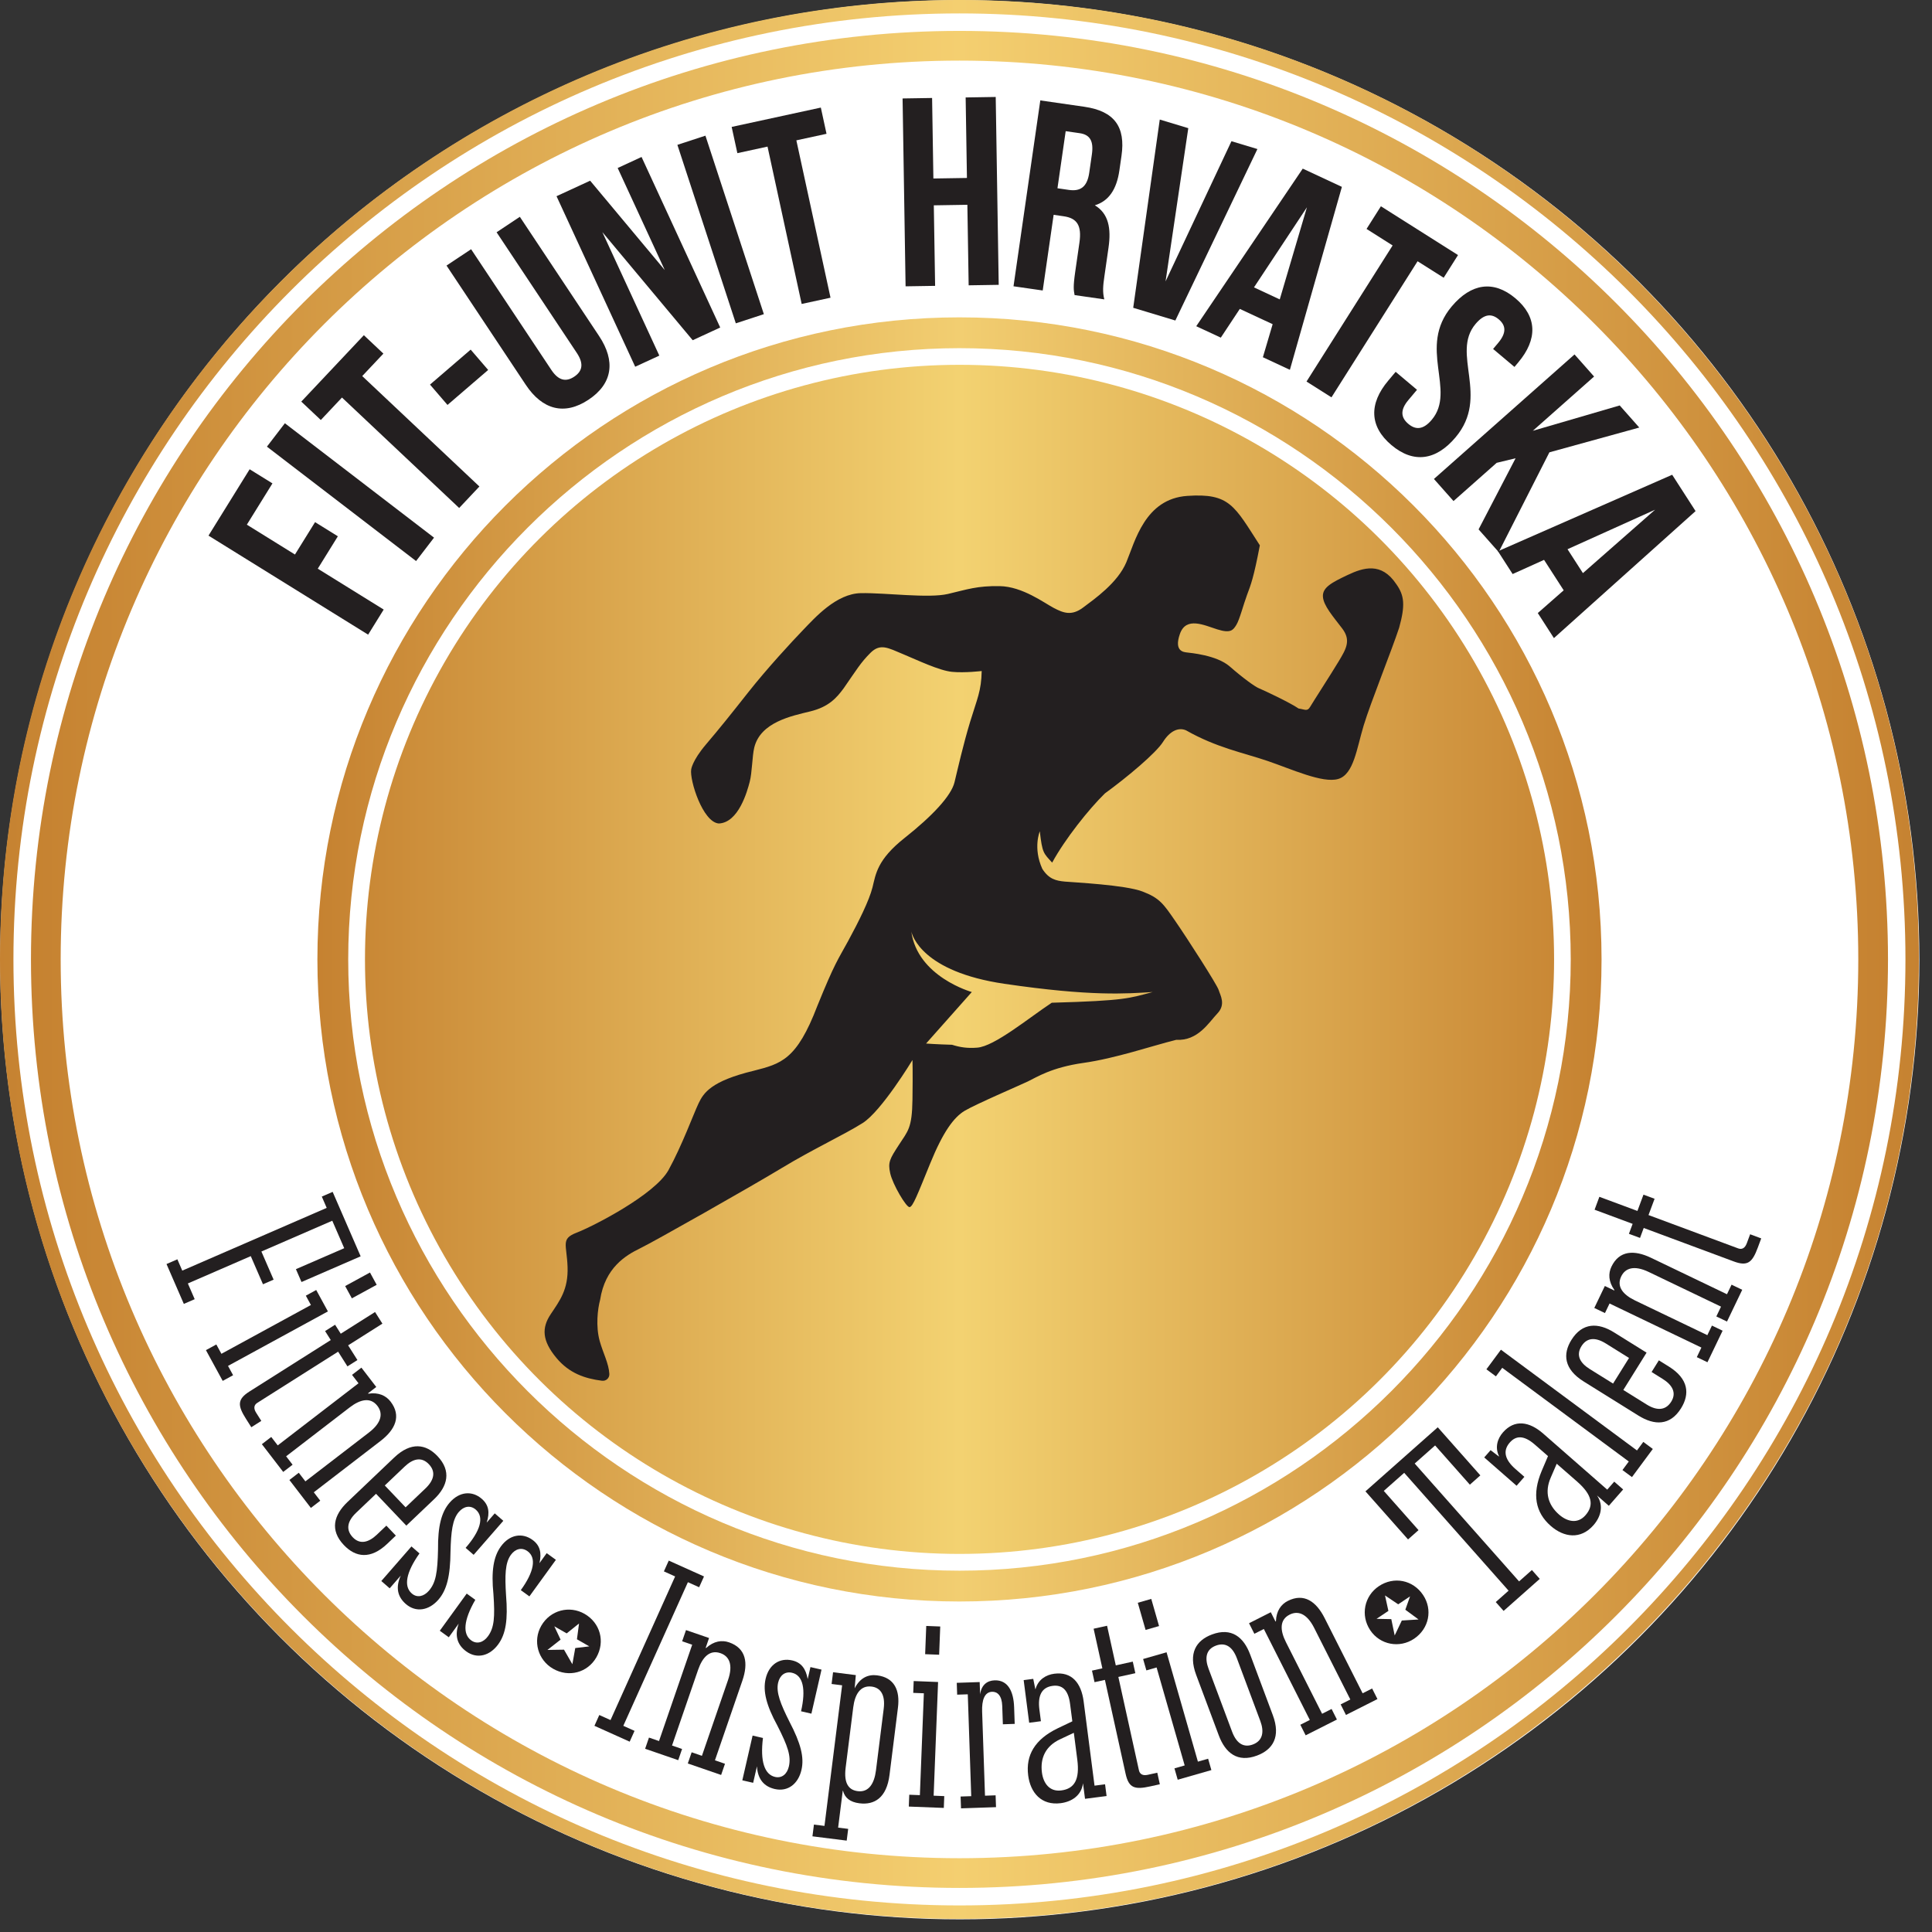 <?xml version="1.0" encoding="UTF-8" standalone="no"?>
<!DOCTYPE svg PUBLIC "-//W3C//DTD SVG 1.1//EN" "http://www.w3.org/Graphics/SVG/1.1/DTD/svg11.dtd">
<svg width="100%" height="100%" viewBox="0 0 144 144" version="1.1" xmlns="http://www.w3.org/2000/svg" xmlns:xlink="http://www.w3.org/1999/xlink" xml:space="preserve" xmlns:serif="http://www.serif.com/" style="fill-rule:evenodd;clip-rule:evenodd;stroke-linejoin:round;stroke-miterlimit:2;">
    <rect x="0" y="0" width="144" height="144" fill="#333333" stroke="none"/>
    <g transform="matrix(1.537,0,0,1.537,-70.69,-56.754)">
        <circle cx="92.534" cy="83.466" r="46.534" style="fill:white;"/>
    </g>
    <g transform="matrix(143.022,0,0,-143.022,0,71.51)">
        <path d="M0.5,0.5C0.224,0.5 0,0.276 0,-0C0,-0.276 0.224,-0.5 0.5,-0.5C0.776,-0.5 1,-0.276 1,-0C1,0.276 0.776,0.5 0.5,0.5ZM0.007,-0C0.007,0.272 0.228,0.493 0.5,0.493C0.772,0.493 0.993,0.272 0.993,-0C0.993,-0.272 0.772,-0.493 0.5,-0.493C0.228,-0.493 0.007,-0.272 0.007,-0Z" style="fill:url(#_Linear1);fill-rule:nonzero;"/>
    </g>
    <g transform="matrix(138.412,0,0,-138.412,2.308,71.509)">
        <path d="M0,-0C0,-0.276 0.224,-0.5 0.5,-0.5C0.776,-0.5 1,-0.276 1,-0C1,0.276 0.776,0.5 0.5,0.5C0.224,0.5 0,0.276 0,-0ZM0.016,-0C0.016,0.267 0.233,0.484 0.5,0.484C0.767,0.484 0.984,0.267 0.984,-0C0.984,-0.267 0.767,-0.484 0.5,-0.484C0.233,-0.484 0.016,-0.267 0.016,-0Z" style="fill:url(#_Linear2);fill-rule:nonzero;"/>
    </g>
    <g transform="matrix(0,95.712,95.712,0,71.518,23.649)">
        <circle cx="0.5" cy="0" r="0.463" style="fill:url(#_Linear3);"/>
    </g>
    <g transform="matrix(95.713,0,0,-95.713,23.657,71.51)">
        <path d="M-0,-0C-0,-0.276 0.224,-0.5 0.5,-0.5C0.776,-0.5 1,-0.276 1,-0C1,0.276 0.776,0.5 0.5,0.5C0.224,0.5 -0,0.276 -0,-0ZM0.024,-0C0.024,0.262 0.238,0.476 0.5,0.476C0.762,0.476 0.976,0.262 0.976,-0C0.976,-0.262 0.762,-0.476 0.5,-0.476C0.238,-0.476 0.024,-0.262 0.024,-0Z" style="fill:url(#_Linear4);fill-rule:nonzero;"/>
    </g>
    <g transform="matrix(1,0,0,1,85.916,65.755)">
        <path d="M0,8.185C-1.75,8.645 -1.996,8.83 -7.524,8.983C-9.244,10.12 -11.794,12.239 -13.083,12.331C-13.821,12.392 -14.374,12.3 -14.957,12.116C-16.094,12.085 -16.892,12.024 -16.892,12.024L-13.483,8.185C-13.483,8.185 -17.544,7.053 -17.993,3.666C-17.996,3.65 -17.998,3.639 -17.998,3.639C-17.997,3.649 -17.994,3.657 -17.993,3.666C-17.93,3.957 -17.187,6.669 -11.057,7.571C-4.576,8.523 -1.965,8.307 0,8.185M18.152,-22.222C17.047,-23.88 15.695,-23.45 14.528,-22.898C13.361,-22.345 12.654,-21.976 12.686,-21.3C12.716,-20.625 13.453,-19.795 14.129,-18.905C14.805,-18.014 14.405,-17.369 13.853,-16.448C13.3,-15.526 11.948,-13.438 11.733,-13.069C11.518,-12.701 11.334,-12.885 10.873,-12.946C10.259,-13.377 8.231,-14.329 7.925,-14.451C7.617,-14.574 6.727,-15.219 5.744,-16.079C4.761,-16.939 2.765,-17.093 2.55,-17.124C2.335,-17.154 1.566,-17.185 2.027,-18.505C2.488,-19.826 3.84,-19.15 4.822,-18.843C5.806,-18.536 5.989,-18.782 6.235,-19.181C6.481,-19.581 6.758,-20.686 7.034,-21.423C7.311,-22.16 7.525,-22.683 7.986,-25.109C6.082,-28.058 5.744,-29.01 2.58,-28.794C-0.583,-28.58 -1.32,-25.385 -1.965,-23.85C-2.61,-22.314 -4.33,-21.116 -5.19,-20.471C-6.05,-19.826 -6.664,-20.072 -7.371,-20.44C-8.077,-20.809 -9.705,-22.038 -11.395,-22.068C-13.083,-22.099 -13.821,-21.823 -15.264,-21.485C-16.708,-21.147 -19.902,-21.577 -21.745,-21.546C-23.588,-21.516 -25.185,-19.703 -26.045,-18.813C-26.905,-17.922 -28.748,-15.925 -30.13,-14.175C-31.512,-12.424 -32.249,-11.503 -33.293,-10.274C-34.337,-9.045 -34.399,-8.4 -34.399,-8.4C-34.522,-7.602 -33.539,-4.469 -32.341,-4.377C-30.867,-4.439 -30.222,-6.773 -30.038,-7.479C-29.854,-8.186 -29.854,-9.383 -29.7,-10.028C-29.239,-11.933 -26.905,-12.394 -25.523,-12.732C-24.141,-13.069 -23.557,-13.745 -23.035,-14.451C-22.052,-15.864 -21.775,-16.356 -21.039,-17.093C-20.301,-17.83 -19.718,-17.461 -18.612,-17.001C-17.506,-16.54 -15.909,-15.772 -14.957,-15.68C-14.005,-15.588 -12.746,-15.741 -12.746,-15.741C-12.776,-14.236 -13.083,-13.684 -13.606,-11.963C-14.128,-10.244 -14.527,-8.462 -14.773,-7.449C-15.019,-6.435 -16.432,-4.93 -18.489,-3.302C-20.547,-1.674 -20.639,-0.6 -20.885,0.383C-21.131,1.366 -21.929,2.963 -22.697,4.376C-23.465,5.789 -23.68,5.973 -25,9.229C-26.536,13.252 -27.704,13.529 -29.73,14.051C-32.925,14.819 -33.478,15.709 -33.846,16.477C-34.215,17.246 -35.075,19.61 -36.088,21.453C-37.102,23.296 -41.74,25.661 -42.938,26.122C-44.135,26.582 -43.674,26.982 -43.613,28.67C-43.552,30.36 -44.197,31.189 -44.873,32.203C-45.548,33.216 -45.518,34.168 -44.442,35.458C-43.491,36.6 -42.323,36.997 -41.044,37.158C-40.743,37.195 -40.482,36.954 -40.499,36.65C-40.54,35.867 -40.969,35.093 -41.217,34.2C-41.524,33.093 -41.371,31.803 -41.187,31.127C-40.818,28.732 -39.282,27.811 -38.208,27.289C-37.132,26.766 -29.976,22.712 -27.642,21.299C-25.308,19.886 -23.035,18.842 -21.622,17.952C-20.209,17.061 -17.906,13.252 -17.906,13.252C-17.906,13.252 -17.875,14.051 -17.906,16.201C-17.937,18.351 -18.244,18.536 -18.919,19.58C-19.595,20.623 -19.749,20.87 -19.564,21.699C-19.38,22.528 -18.366,24.247 -18.121,24.217C-17.875,24.187 -17.537,23.296 -16.585,20.961C-15.633,18.627 -14.834,17.522 -14.005,17.031C-13.176,16.539 -9.951,15.157 -9.306,14.85C-8.661,14.542 -7.556,13.805 -5.159,13.467C-2.764,13.129 -0.092,12.208 1.751,11.748C3.379,11.839 4.178,10.457 4.822,9.782C5.468,9.106 5.037,8.43 4.915,8.031C4.792,7.632 2.58,4.192 1.689,2.902C0.799,1.612 0.522,1.182 -0.768,0.69C-2.058,0.199 -5.866,0.015 -6.542,-0.046C-7.218,-0.108 -7.739,-0.231 -8.23,-0.999C-8.938,-2.565 -8.415,-3.794 -8.415,-3.794C-8.23,-2.166 -8.139,-2.166 -7.494,-1.46C-6.542,-3.21 -4.76,-5.452 -3.563,-6.619C-1.873,-7.848 0.246,-9.629 0.769,-10.459C1.29,-11.288 1.936,-11.564 2.488,-11.318C4.761,-10.028 6.727,-9.66 8.539,-9.045C10.351,-8.431 12.654,-7.357 13.821,-7.694C14.988,-8.032 15.204,-9.967 15.726,-11.687C16.248,-13.407 17.814,-17.277 18.367,-18.966C18.828,-20.625 18.767,-21.362 18.152,-22.222" style="fill:rgb(35,31,32);fill-rule:nonzero;"/>
    </g>
    <g transform="matrix(1,0,0,1,21.985,40.948)">
        <path d="M0,0.383L1.498,-2.031L3.197,-0.976L1.7,1.438L6.613,4.485L5.453,6.355L-6.445,-1.026L-3.378,-5.972L-1.678,-4.919L-3.586,-1.842L0,0.383Z" style="fill:rgb(35,31,32);fill-rule:nonzero;"/>
    </g>
    <g transform="matrix(0.609,-0.794,-0.794,-0.609,19.642,39.56)">
        <rect x="5.125" y="-10.389" width="2.197" height="14.001" style="fill:rgb(35,31,32);"/>
    </g>
    <g transform="matrix(1,0,0,1,22.456,32.913)">
        <path d="M0,-2.98L4.664,-7.929L6.12,-6.557L4.542,-4.883L13.276,3.347L11.768,4.949L3.033,-3.283L1.456,-1.608L0,-2.98Z" style="fill:rgb(35,31,32);fill-rule:nonzero;"/>
    </g>
    <g transform="matrix(0.758,-0.652,-0.652,-0.758,32.931,29.948)">
        <rect x="0.168" y="-0.453" width="3.999" height="2" style="fill:rgb(35,31,32);"/>
    </g>
    <g transform="matrix(1,0,0,1,35.113,28.572)">
        <path d="M0,-9.997L5.982,-0.999C6.536,-0.166 7.103,-0.109 7.686,-0.497C8.269,-0.885 8.436,-1.429 7.882,-2.262L1.9,-11.26L3.633,-12.412L9.537,-3.53C10.778,-1.664 10.554,0.023 8.755,1.219C6.955,2.415 5.312,1.97 4.072,0.104L-1.832,-8.778L0,-9.997Z" style="fill:rgb(35,31,32);fill-rule:nonzero;"/>
    </g>
    <g transform="matrix(1,0,0,1,44.895,21.735)">
        <path d="M0,-4.436L4.247,4.77L2.449,5.599L-3.415,-7.111L-0.909,-8.267L4.653,-1.606L1.143,-9.213L2.923,-10.035L8.786,2.676L6.734,3.623L0,-4.436Z" style="fill:rgb(35,31,32);fill-rule:nonzero;"/>
    </g>
    <g transform="matrix(0.95,-0.311,-0.311,-0.95,48.685,12.112)">
        <rect x="2.124" y="-13.314" width="2.2" height="14.004" style="fill:rgb(35,31,32);"/>
    </g>
    <g transform="matrix(1,0,0,1,54.534,21.213)">
        <path d="M0,-11.753L6.646,-13.195L7.07,-11.24L4.822,-10.752L7.368,0.976L5.218,1.442L2.673,-10.286L0.425,-9.798L0,-11.753Z" style="fill:rgb(35,31,32);fill-rule:nonzero;"/>
    </g>
    <g transform="matrix(1,0,0,1,69.698,7.262)">
        <path d="M0,14.044L-2.201,14.079L-2.425,0.076L-0.225,0.041L-0.129,6.042L2.372,6.002L2.276,0.001L4.517,-0.035L4.74,13.968L2.5,14.004L2.404,8.002L-0.097,8.042L0,14.044Z" style="fill:rgb(35,31,32);fill-rule:nonzero;"/>
    </g>
    <g transform="matrix(1,0,0,1,79.43,20.02)">
        <path d="M0,-10.243L-0.613,-5.988L0.237,-5.865C1.049,-5.749 1.595,-6.033 1.755,-7.141L1.952,-8.507C2.095,-9.497 1.82,-9.98 1.049,-10.092L0,-10.243ZM0.663,1.974C0.596,1.601 0.548,1.371 0.71,0.243L1.024,-1.933C1.21,-3.221 0.843,-3.758 -0.146,-3.9L-0.898,-4.009L-1.712,1.631L-3.889,1.318L-1.892,-12.536L1.394,-12.062C3.649,-11.737 4.468,-10.549 4.16,-8.411L4.003,-7.322C3.798,-5.897 3.208,-5.033 2.173,-4.718C3.196,-4.105 3.4,-3.006 3.192,-1.56L2.885,0.577C2.787,1.25 2.736,1.747 2.879,2.293L0.663,1.974Z" style="fill:rgb(35,31,32);fill-rule:nonzero;"/>
    </g>
    <g transform="matrix(1,0,0,1,86.874,11.827)">
        <path d="M0,9.146L4.911,-1.302L6.846,-0.718L0.729,12.062L-2.411,11.114L-0.432,-2.916L1.694,-2.274L0,9.146Z" style="fill:rgb(35,31,32);fill-rule:nonzero;"/>
    </g>
    <g transform="matrix(1,0,0,1,93.464,18.712)">
        <path d="M0,2.708L1.921,3.603L3.947,-3.262L0,2.708ZM2.677,8.851L0.664,7.914L1.392,5.451L-1.056,4.312L-2.472,6.454L-4.303,5.602L3.635,-6.143L6.553,-4.784L2.677,8.851Z" style="fill:rgb(35,31,32);fill-rule:nonzero;"/>
    </g>
    <g transform="matrix(1,0,0,1,102.924,29.615)">
        <path d="M0,-14.241L5.748,-10.604L4.679,-8.914L2.734,-10.143L-3.684,0L-5.544,-1.177L0.874,-11.32L-1.07,-12.551L0,-14.241Z" style="fill:rgb(35,31,32);fill-rule:nonzero;"/>
    </g>
    <g transform="matrix(1,0,0,1,112.949,33.191)">
        <path d="M0,-10.958C1.638,-9.58 1.655,-7.893 0.213,-6.179L-0.07,-5.842L-1.662,-7.182L-1.289,-7.625C-0.645,-8.391 -0.706,-8.938 -1.242,-9.39C-1.777,-9.84 -2.328,-9.807 -2.973,-9.042C-4.827,-6.838 -1.884,-3.655 -4.46,-0.595C-5.902,1.119 -7.583,1.378 -9.236,-0.014C-10.889,-1.404 -10.922,-3.104 -9.479,-4.819L-8.926,-5.477L-7.334,-4.138L-7.978,-3.372C-8.622,-2.607 -8.517,-2.049 -7.981,-1.598C-7.445,-1.146 -6.877,-1.139 -6.233,-1.904C-4.379,-4.108 -7.321,-7.29 -4.746,-10.352C-3.304,-12.065 -1.638,-12.336 0,-10.958" style="fill:rgb(35,31,32);fill-rule:nonzero;"/>
    </g>
    <g transform="matrix(1,0,0,1,112.963,33.411)">
        <path d="M0,0.745L-1.409,1.085L-4.627,3.935L-6.086,2.289L4.393,-6.993L5.851,-5.346L1.285,-1.302L7.761,-3.191L9.219,-1.544L2.52,0.303L-1.259,7.738L-2.758,6.046L0,0.745Z" style="fill:rgb(35,31,32);fill-rule:nonzero;"/>
    </g>
    <g transform="matrix(1,0,0,1,116.834,42.012)">
        <path d="M0,-1.077L1.148,0.705L6.527,-4.021L0,-1.077ZM-1.014,5.549L-2.216,3.682L-0.286,1.986L-1.749,-0.283L-4.091,0.774L-5.185,-0.926L7.8,-6.626L9.544,-3.918L-1.014,5.549Z" style="fill:rgb(35,31,32);fill-rule:nonzero;"/>
    </g>
    <g transform="matrix(1,0,0,1,25.656,92.987)">
        <path d="M0,0.046L-0.89,-2.001L-6.173,0.294L-5.262,2.391L-6.055,2.735L-6.965,0.638L-11.654,2.675L-11.145,3.847L-11.954,4.198L-13.245,1.227L-12.436,0.875L-12.07,1.718L-1.306,-2.959L-1.671,-3.801L-0.862,-4.152L1.225,0.652L-3.184,2.567L-3.6,1.609L0,0.046Z" style="fill:rgb(35,31,32);fill-rule:nonzero;"/>
    </g>
    <g transform="matrix(1,0,0,1,28.076,102.007)">
        <path d="M0,-6.244L-1.85,-5.236L-2.35,-6.152L-0.5,-7.161L0,-6.244ZM-4.902,-4.74L-5.281,-5.435L-4.507,-5.858L-3.636,-4.262L-11.081,-0.201L-10.702,0.494L-11.477,0.917L-12.727,-1.375L-11.952,-1.798L-11.573,-1.102L-4.902,-4.74Z" style="fill:rgb(35,31,32);fill-rule:nonzero;"/>
    </g>
    <g transform="matrix(1,0,0,1,18.335,98.414)">
        <path d="M0,7.339C-0.626,6.35 -0.664,5.885 0.264,5.297L6.318,1.465L5.895,0.796L6.641,0.324L7.063,0.993L9.619,-0.624L10.168,0.243L7.612,1.86L8.306,2.956L7.561,3.428L6.867,2.332L0.843,6.146C0.6,6.299 0.544,6.548 0.756,6.882L1.141,7.491L0.396,7.963L0,7.339Z" style="fill:rgb(35,31,32);fill-rule:nonzero;"/>
    </g>
    <g transform="matrix(1,0,0,1,21.808,105.156)">
        <path d="M0,4.016L-0.699,4.553L-2.29,2.485L-1.591,1.947L-1.108,2.575L4.913,-2.055L4.43,-2.682L5.129,-3.22L6.237,-1.779L5.624,-1.307L5.646,-1.279C6.418,-1.396 6.961,-1.132 7.302,-0.691C8.124,0.379 7.657,1.397 6.559,2.242L1.58,6.071L2.063,6.698L1.363,7.236L-0.238,5.153L0.461,4.615L0.954,5.257L5.691,1.615C6.661,0.869 6.739,0.173 6.322,-0.369C5.807,-1.04 5.039,-0.858 4.254,-0.255L-0.482,3.388L0,4.016Z" style="fill:rgb(35,31,32);fill-rule:nonzero;"/>
    </g>
    <g transform="matrix(1,0,0,1,30.231,111.352)">
        <path d="M0,0.996L1.472,-0.405C2.228,-1.125 2.192,-1.737 1.733,-2.219C1.175,-2.806 0.534,-2.617 -0.065,-2.047L-1.551,-0.633L0,0.996ZM-3.688,1.401C-4.444,2.121 -4.396,2.746 -3.937,3.228C-3.391,3.802 -2.737,3.601 -2.138,3.03L-1.434,2.36L-0.727,3.103L-1.365,3.711C-2.616,4.902 -3.731,4.723 -4.6,3.809C-5.667,2.689 -5.347,1.564 -4.33,0.597L-0.851,-2.715C0.4,-3.906 1.516,-3.726 2.371,-2.827C3.438,-1.706 3.131,-0.568 2.127,0.387L0.055,2.359L-2.203,-0.013L-3.688,1.401Z" style="fill:rgb(35,31,32);fill-rule:nonzero;"/>
    </g>
    <g transform="matrix(1,0,0,1,31.265,115.53)">
        <path d="M0,0.253C-1.012,1.687 -1.185,2.706 -0.573,3.238C-0.181,3.581 0.322,3.471 0.7,3.036C1.221,2.44 1.347,1.665 1.383,-0.046C1.365,-1.779 1.638,-2.831 2.253,-3.537C2.986,-4.378 3.939,-4.431 4.645,-3.815C5.174,-3.354 5.251,-2.785 5.009,-2.042L5.611,-2.733L6.249,-2.178L4.038,0.358L3.44,-0.161C4.54,-1.423 4.84,-2.451 4.202,-3.007C3.796,-3.362 3.305,-3.265 2.938,-2.844C2.453,-2.288 2.352,-1.35 2.313,0.12C2.297,1.944 2.036,2.983 1.409,3.702C0.712,4.502 -0.258,4.684 -1.018,4.022C-1.642,3.478 -1.792,2.774 -1.393,1.904L-2.22,2.854L-2.844,2.31L-0.597,-0.268L0,0.253Z" style="fill:rgb(35,31,32);fill-rule:nonzero;"/>
    </g>
    <g transform="matrix(1,0,0,1,35.427,118.66)">
        <path d="M0,0.582C-0.878,2.101 -0.958,3.132 -0.303,3.607C0.12,3.913 0.61,3.758 0.948,3.291C1.413,2.65 1.469,1.868 1.351,0.16C1.178,-1.564 1.354,-2.637 1.904,-3.395C2.559,-4.298 3.503,-4.436 4.261,-3.887C4.829,-3.476 4.957,-2.916 4.782,-2.153L5.321,-2.897L6.006,-2.4L4.031,0.325L3.39,-0.14C4.372,-1.495 4.578,-2.546 3.894,-3.042C3.456,-3.359 2.976,-3.218 2.648,-2.767C2.216,-2.169 2.199,-1.226 2.291,0.242C2.44,2.061 2.273,3.118 1.714,3.891C1.091,4.75 0.142,5.018 -0.674,4.427C-1.345,3.94 -1.558,3.253 -1.237,2.352L-1.977,3.372L-2.647,2.886L-0.641,0.117L0,0.582Z" style="fill:rgb(35,31,32);fill-rule:nonzero;"/>
    </g>
    <g transform="matrix(1,0,0,1,43.923,121.982)">
        <path d="M0,0.729L-0.921,0.2L-0.765,-0.976L-1.686,-0.239L-2.607,-0.767L-2.14,0.227L-3.119,0.994L-1.885,0.975L-1.262,2.059L-1.047,0.854L0,0.729ZM0.525,1.549C-0.129,2.688 -1.529,3.068 -2.7,2.396C-3.823,1.75 -4.234,0.333 -3.58,-0.807C-2.908,-1.978 -1.477,-2.339 -0.353,-1.694C0.817,-1.022 1.197,0.378 0.525,1.549" style="fill:rgb(35,31,32);fill-rule:nonzero;"/>
    </g>
    <g transform="matrix(1,0,0,1,46.458,117.5)">
        <path d="M0,11.132L0.837,11.509L0.475,12.314L-2.152,11.132L-1.79,10.327L-0.953,10.704L3.862,-0.001L3.025,-0.378L3.387,-1.182L6.014,-0.001L5.652,0.804L4.814,0.428L0,11.132Z" style="fill:rgb(35,31,32);fill-rule:nonzero;"/>
    </g>
    <g transform="matrix(1,0,0,1,50.838,123.433)">
        <path d="M0,6.926L-0.287,7.76L-2.754,6.91L-2.467,6.076L-1.719,6.334L0.754,-0.845L0.006,-1.103L0.293,-1.936L2.011,-1.345L1.759,-0.613L1.793,-0.601C2.373,-1.125 2.972,-1.205 3.499,-1.023C4.774,-0.584 4.946,0.523 4.495,1.832L2.45,7.77L3.198,8.028L2.911,8.862L0.427,8.006L0.714,7.172L1.479,7.436L3.425,1.787C3.823,0.631 3.506,0.007 2.859,-0.216C2.06,-0.491 1.519,0.084 1.196,1.02L-0.749,6.668L0,6.926Z" style="fill:rgb(35,31,32);fill-rule:nonzero;"/>
    </g>
    <g transform="matrix(1,0,0,1,56.866,127.578)">
        <path d="M0,1.96C-0.216,3.702 0.113,4.683 0.903,4.864C1.412,4.981 1.803,4.646 1.932,4.084C2.109,3.313 1.854,2.57 1.078,1.044C0.245,-0.478 -0.011,-1.534 0.198,-2.446C0.448,-3.534 1.264,-4.03 2.177,-3.821C2.861,-3.664 3.197,-3.198 3.335,-2.429L3.54,-3.323L4.365,-3.134L3.611,0.148L2.84,-0.029C3.214,-1.662 2.993,-2.71 2.168,-2.899C1.642,-3.02 1.255,-2.702 1.13,-2.158C0.965,-1.439 1.318,-0.563 1.977,0.751C2.824,2.368 3.085,3.407 2.871,4.337C2.634,5.372 1.864,5.99 0.881,5.765C0.074,5.579 -0.391,5.029 -0.448,4.073L-0.73,5.302L-1.538,5.117L-0.772,1.782L0,1.96Z" style="fill:rgb(35,31,32);fill-rule:nonzero;"/>
    </g>
    <g transform="matrix(1,0,0,1,65.866,134.466)">
        <path d="M0,-7.104C0.138,-8.193 -0.273,-8.679 -0.897,-8.758C-1.737,-8.864 -2.148,-8.19 -2.271,-7.208L-2.837,-2.708C-2.989,-1.495 -2.574,-1.043 -1.932,-0.963C-1.11,-0.86 -0.699,-1.534 -0.576,-2.515L0,-7.104ZM-2.166,-8.627C-1.757,-9.428 -1.146,-9.677 -0.502,-9.597C0.818,-9.431 1.222,-8.456 1.062,-7.188L0.433,-2.171C0.22,-0.475 -0.685,0.083 -1.81,-0.059C-2.506,-0.146 -2.9,-0.468 -3.034,-0.993L-3.052,-0.995L-3.397,1.754L-2.647,1.848L-2.758,2.723L-5.311,2.403L-5.2,1.528L-4.415,1.626L-3.099,-8.853L-3.884,-8.952L-3.774,-9.827L-2.078,-9.614L-2.166,-8.627Z" style="fill:rgb(35,31,32);fill-rule:nonzero;"/>
    </g>
    <g transform="matrix(1,0,0,1,70.08,134.711)">
        <path d="M0,-13.482L-0.082,-11.377L-1.125,-11.418L-1.043,-13.523L0,-13.482ZM-1.221,-8.503L-2.013,-8.534L-1.979,-9.415L-0.161,-9.344L-0.492,-0.871L0.3,-0.839L0.266,0.041L-2.343,-0.06L-2.309,-0.942L-1.518,-0.911L-1.221,-8.503Z" style="fill:rgb(35,31,32);fill-rule:nonzero;"/>
    </g>
    <g transform="matrix(1,0,0,1,74.237,125.299)">
        <path d="M0,9.396L-2.608,9.485L-2.639,8.603L-1.847,8.577L-2.104,0.985L-2.896,1.011L-2.926,0.129L-1.217,0.072L-1.186,0.99C-1.084,0.265 -0.645,-0.038 -0.104,-0.056C0.885,-0.089 1.31,0.76 1.35,1.948L1.393,3.189L0.511,3.219L0.464,1.852C0.438,1.079 0.104,0.784 -0.292,0.796C-0.867,0.816 -1.062,1.435 -1.035,2.263L-0.821,8.542L-0.03,8.514L0,9.396Z" style="fill:rgb(35,31,32);fill-rule:nonzero;"/>
    </g>
    <g transform="matrix(1,0,0,1,79.027,129.536)">
        <path d="M0,0.093C-1.097,0.597 -1.506,1.503 -1.368,2.574C-1.265,3.377 -0.8,4.026 0.075,3.912C1.058,3.786 1.459,3.099 1.268,1.617L1.01,-0.383L0,0.093ZM-1.844,-3.644C-1.646,-4.359 -1.056,-4.708 -0.448,-4.786C0.854,-4.955 1.563,-4.102 1.741,-2.727L2.553,3.557L3.338,3.455L3.451,4.33L1.844,4.537L1.694,3.377C1.577,4.3 0.838,4.758 0.034,4.862C-1.411,5.048 -2.226,4.082 -2.392,2.797C-2.588,1.28 -1.887,0.1 -0.195,-0.717L0.898,-1.239L0.732,-2.525C0.588,-3.649 0.093,-3.967 -0.567,-3.882C-1.425,-3.771 -1.683,-3.102 -1.557,-2.121L-1.443,-1.246L-2.318,-1.133L-2.729,-4.31L-2.015,-4.403L-1.861,-3.642L-1.844,-3.644Z" style="fill:rgb(35,31,32);fill-rule:nonzero;"/>
    </g>
    <g transform="matrix(1,0,0,1,85.726,121.426)">
        <path d="M0,11.722C-1.143,11.974 -1.594,11.852 -1.83,10.78L-3.372,3.784L-4.146,3.953L-4.336,3.092L-3.563,2.922L-4.214,-0.031L-3.212,-0.252L-2.561,2.701L-1.295,2.422L-1.104,3.284L-2.37,3.563L-0.836,10.524C-0.773,10.805 -0.559,10.942 -0.172,10.857L0.531,10.701L0.721,11.563L0,11.722Z" style="fill:rgb(35,31,32);fill-rule:nonzero;"/>
    </g>
    <g transform="matrix(1,0,0,1,86.206,127.541)">
        <path d="M0,-3.258L-0.762,-3.039L-1.005,-3.888L0.743,-4.389L3.079,3.762L3.84,3.543L4.083,4.391L1.574,5.11L1.331,4.263L2.093,4.044L0,-3.258ZM-0.397,-8.368L0.183,-6.344L-0.821,-6.056L-1.401,-8.08L-0.397,-8.368Z" style="fill:rgb(35,31,32);fill-rule:nonzero;"/>
    </g>
    <g transform="matrix(1,0,0,1,92.193,129.066)">
        <path d="M0,-5.459C-0.365,-6.437 -0.942,-6.644 -1.566,-6.411C-2.325,-6.127 -2.404,-5.464 -2.114,-4.688L-0.362,-0.001C0.004,0.978 0.58,1.185 1.187,0.958C1.946,0.674 2.035,-0.013 1.745,-0.788L0,-5.459ZM-3.037,-4.228C-3.643,-5.847 -3.039,-6.802 -1.858,-7.243C-0.408,-7.785 0.501,-7.049 0.986,-5.751L2.675,-1.231C3.28,0.387 2.677,1.343 1.496,1.784C0.046,2.326 -0.863,1.59 -1.354,0.274L-3.037,-4.228Z" style="fill:rgb(35,31,32);fill-rule:nonzero;"/>
    </g>
    <g transform="matrix(1,0,0,1,99.249,120.679)">
        <path d="M0,6.698L0.397,7.485L-1.933,8.662L-2.33,7.875L-1.623,7.517L-5.049,0.737L-5.756,1.094L-6.153,0.307L-4.531,-0.513L-4.182,0.178L-4.149,0.162C-4.121,-0.619 -3.761,-1.104 -3.263,-1.356C-2.058,-1.964 -1.145,-1.316 -0.52,-0.078L2.313,5.529L3.021,5.172L3.418,5.959L1.072,7.144L0.675,6.357L1.397,5.992L-1.298,0.657C-1.85,-0.436 -2.519,-0.642 -3.129,-0.333C-3.885,0.048 -3.849,0.837 -3.402,1.72L-0.707,7.055L0,6.698Z" style="fill:rgb(35,31,32);fill-rule:nonzero;"/>
    </g>
    <g transform="matrix(1,0,0,1,105.098,121.356)">
        <path d="M0,-2.372L-0.883,-1.78L-1.868,-2.441L-1.615,-1.289L-2.498,-0.697L-1.399,-0.676L-1.146,0.542L-0.615,-0.572L0.633,-0.65L-0.353,-1.377L0,-2.372ZM0.968,-2.478C1.7,-1.388 1.419,0.036 0.297,0.788C-0.779,1.51 -2.233,1.249 -2.965,0.157C-3.717,-0.964 -3.406,-2.408 -2.329,-3.13C-1.208,-3.882 0.216,-3.601 0.968,-2.478" style="fill:rgb(35,31,32);fill-rule:nonzero;"/>
    </g>
    <g transform="matrix(1,0,0,1,114.764,108.769)">
        <path d="M0,8.912L-2.694,11.299L-3.279,10.639L-2.323,9.791L-10.103,1.007L-11.625,2.354L-9.036,5.278L-9.817,5.971L-12.991,2.387L-7.602,-2.387L-4.428,1.197L-5.209,1.89L-7.799,-1.034L-9.321,0.314L-1.541,9.099L-0.585,8.252L0,8.912Z" style="fill:rgb(35,31,32);fill-rule:nonzero;"/>
    </g>
    <g transform="matrix(1,0,0,1,115.587,110.422)">
        <path d="M0,-0.299C-0.487,0.805 -0.194,1.756 0.618,2.467C1.228,3 2.006,3.179 2.586,2.514C3.238,1.769 3.084,0.988 1.96,0.004L0.442,-1.323L0,-0.299ZM-3.856,-1.879C-4.182,-2.547 -3.97,-3.198 -3.567,-3.659C-2.701,-4.649 -1.605,-4.48 -0.562,-3.567L4.207,0.607L4.729,0.011L5.393,0.592L4.326,1.811L3.445,1.041C3.969,1.809 3.718,2.642 3.185,3.253C2.224,4.35 0.974,4.166 -0.002,3.312C-1.153,2.305 -1.409,0.956 -0.683,-0.777L-0.208,-1.893L-1.184,-2.746C-2.037,-3.493 -2.618,-3.403 -3.058,-2.903C-3.626,-2.252 -3.377,-1.579 -2.632,-0.928L-1.968,-0.347L-2.549,0.317L-4.961,-1.793L-4.486,-2.335L-3.868,-1.865L-3.856,-1.879Z" style="fill:rgb(35,31,32);fill-rule:nonzero;"/>
    </g>
    <g transform="matrix(1,0,0,1,122.01,102.585)">
        <path d="M0,5.523L0.472,4.886L1.181,5.412L-0.373,7.509L-1.082,6.984L-0.61,6.347L-10.042,-0.636L-10.513,0.001L-11.222,-0.525L-10.14,-1.986L0,5.523Z" style="fill:rgb(35,31,32);fill-rule:nonzero;"/>
    </g>
    <g transform="matrix(1,0,0,1,121.419,103.624)">
        <path d="M0,-2.41L-1.726,-3.486C-2.611,-4.038 -3.195,-3.85 -3.548,-3.285C-3.976,-2.598 -3.634,-2.024 -2.932,-1.586L-1.19,-0.501L0,-2.41ZM1.315,1.061C2.201,1.613 2.794,1.41 3.146,0.845C3.565,0.173 3.208,-0.411 2.505,-0.848L1.681,-1.363L2.223,-2.233L2.972,-1.766C4.437,-0.852 4.542,0.273 3.876,1.342C3.057,2.655 1.888,2.626 0.696,1.884L-3.382,-0.658C-4.849,-1.572 -4.953,-2.698 -4.296,-3.752C-3.478,-5.065 -2.298,-5.052 -1.122,-4.318L1.307,-2.805L-0.426,-0.024L1.315,1.061Z" style="fill:rgb(35,31,32);fill-rule:nonzero;"/>
    </g>
    <g transform="matrix(1,0,0,1,127.598,95.884)">
        <path d="M0,2.917L0.795,3.299L-0.334,5.65L-1.128,5.27L-0.786,4.556L-7.631,1.271L-7.974,1.985L-8.768,1.604L-7.982,-0.034L-7.284,0.3L-7.269,0.268C-7.722,-0.368 -7.731,-0.972 -7.49,-1.475C-6.907,-2.691 -5.789,-2.733 -4.54,-2.135L1.121,0.581L1.463,-0.132L2.258,0.249L1.122,2.617L0.327,2.236L0.677,1.506L-4.708,-1.077C-5.811,-1.606 -6.467,-1.362 -6.763,-0.746C-7.128,0.016 -6.619,0.619 -5.728,1.047L-0.343,3.631L0,2.917Z" style="fill:rgb(35,31,32);fill-rule:nonzero;"/>
    </g>
    <g transform="matrix(1,0,0,1,131.014,90.451)">
        <path d="M0,2.544C-0.407,3.641 -0.754,3.953 -1.784,3.571L-8.501,1.075L-8.776,1.817L-9.604,1.51L-9.327,0.768L-12.163,-0.286L-11.806,-1.248L-8.97,-0.194L-8.519,-1.409L-7.691,-1.102L-8.144,0.113L-1.46,2.597C-1.19,2.696 -0.959,2.591 -0.82,2.22L-0.569,1.544L0.257,1.852L0,2.544Z" style="fill:rgb(35,31,32);fill-rule:nonzero;"/>
    </g>
    <defs>
        <linearGradient id="_Linear1" x1="0" y1="0" x2="1" y2="0" gradientUnits="userSpaceOnUse" gradientTransform="matrix(1,0,0,-1,0,-3.60504e-06)"><stop offset="0" style="stop-color:rgb(197,129,48);stop-opacity:1"/><stop offset="0.5" style="stop-color:rgb(244,207,112);stop-opacity:1"/><stop offset="1" style="stop-color:rgb(197,129,48);stop-opacity:1"/></linearGradient>
        <linearGradient id="_Linear2" x1="0" y1="0" x2="1" y2="0" gradientUnits="userSpaceOnUse" gradientTransform="matrix(1,0,0,-1,0,-3.89418e-06)"><stop offset="0" style="stop-color:rgb(197,129,48);stop-opacity:1"/><stop offset="0.5" style="stop-color:rgb(244,207,112);stop-opacity:1"/><stop offset="1" style="stop-color:rgb(197,129,48);stop-opacity:1"/></linearGradient>
        <linearGradient id="_Linear3" x1="0" y1="0" x2="1" y2="0" gradientUnits="userSpaceOnUse" gradientTransform="matrix(0,1,1,0,0.5,-0.5)"><stop offset="0" style="stop-color:rgb(197,129,48);stop-opacity:1"/><stop offset="0.5" style="stop-color:rgb(243,210,113);stop-opacity:1"/><stop offset="1" style="stop-color:rgb(197,129,48);stop-opacity:1"/></linearGradient>
        <linearGradient id="_Linear4" x1="0" y1="0" x2="1" y2="0" gradientUnits="userSpaceOnUse" gradientTransform="matrix(1,0,0,-1,0,3.51051e-07)"><stop offset="0" style="stop-color:rgb(197,129,48);stop-opacity:1"/><stop offset="0.5" style="stop-color:rgb(242,206,113);stop-opacity:1"/><stop offset="1" style="stop-color:rgb(197,129,48);stop-opacity:1"/></linearGradient>
    </defs>
</svg>
